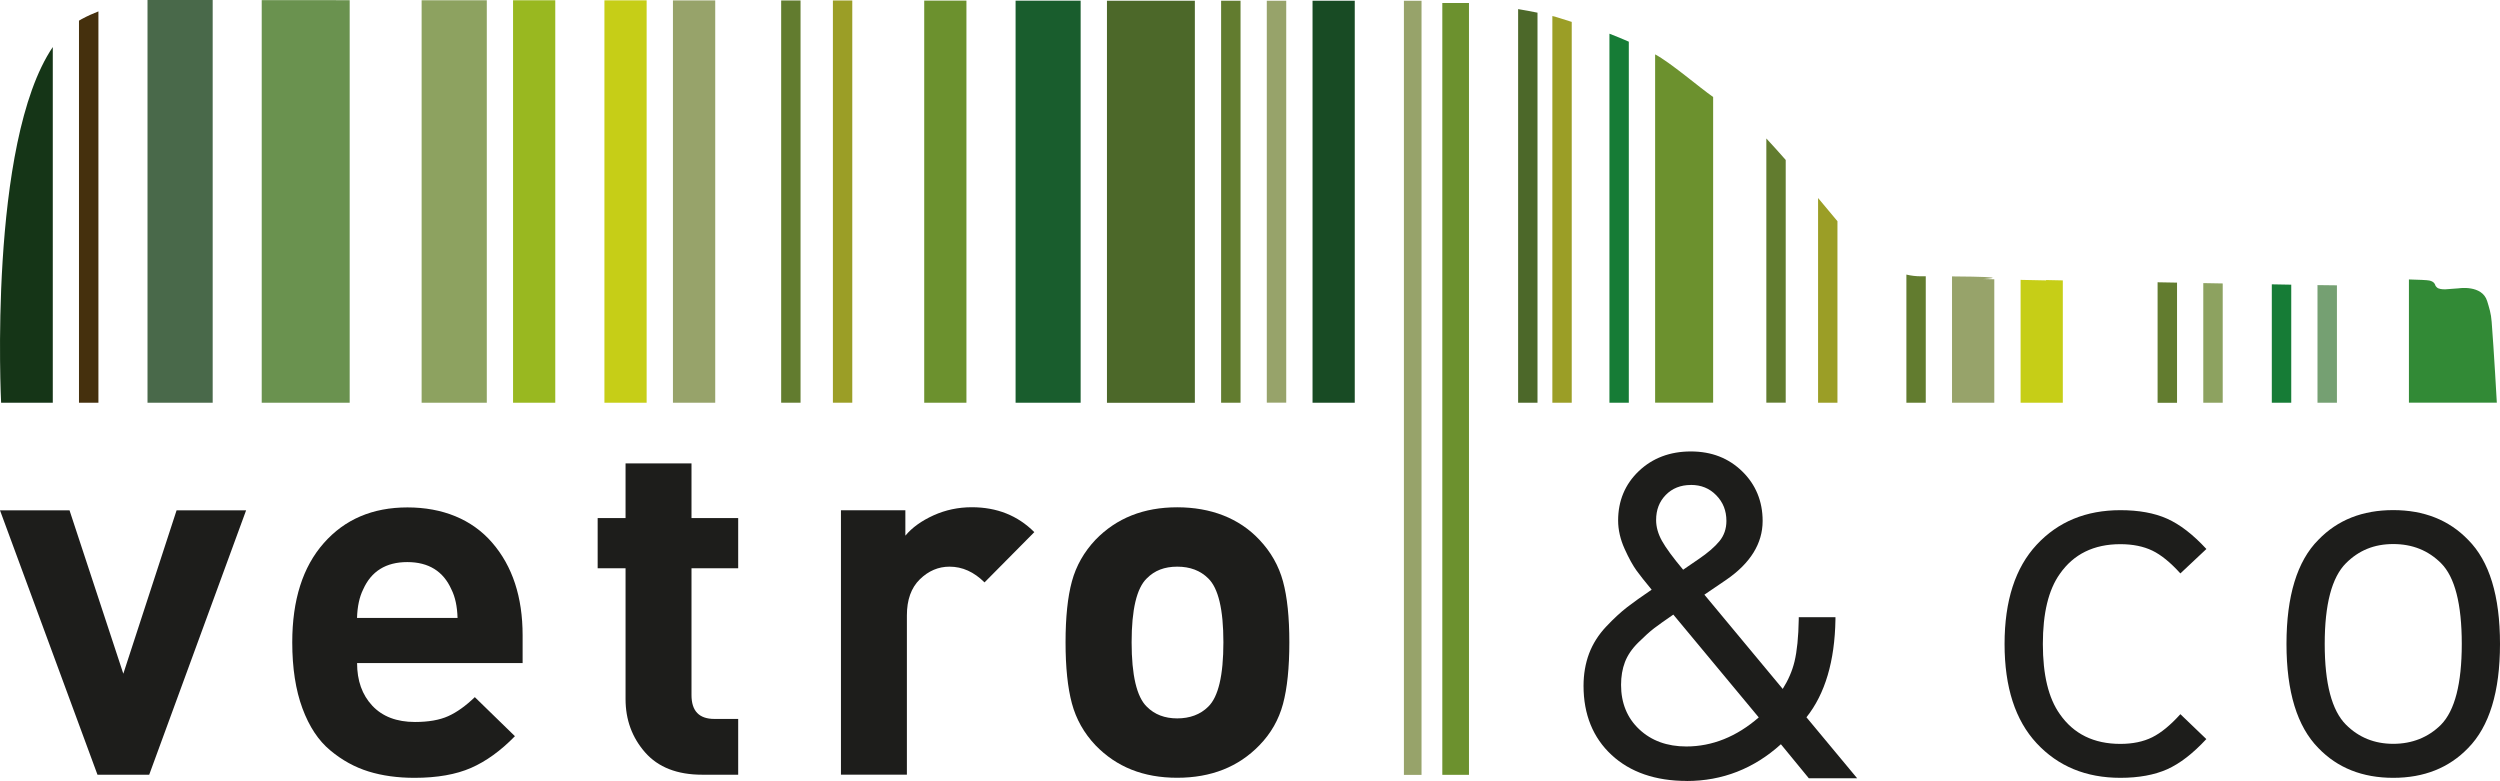 <?xml version="1.0" encoding="UTF-8"?>
<svg id="Layer_2" data-name="Layer 2" xmlns="http://www.w3.org/2000/svg" viewBox="0 0 425.74 132.99">
  <defs>
    <style>
      .cls-1 {
        fill: #9b9e26;
      }

      .cls-1, .cls-2, .cls-3, .cls-4, .cls-5, .cls-6, .cls-7, .cls-8, .cls-9, .cls-10, .cls-11, .cls-12, .cls-13, .cls-14, .cls-15, .cls-16, .cls-17, .cls-18 {
        stroke-width: 0px;
      }

      .cls-2 {
        fill: #c6ce17;
      }

      .cls-3 {
        fill: #4c6829;
      }

      .cls-4 {
        fill: #49694a;
      }

      .cls-5 {
        fill: #1d1d1b;
      }

      .cls-6 {
        fill: #195d2d;
      }

      .cls-7 {
        fill: #627c2f;
      }

      .cls-8 {
        fill: #45300d;
      }

      .cls-9 {
        fill: #153517;
      }

      .cls-10 {
        fill: #75a072;
      }

      .cls-11 {
        fill: #328a36;
      }

      .cls-12 {
        fill: #167c36;
      }

      .cls-13 {
        fill: #6c912e;
      }

      .cls-14 {
        fill: #99b820;
      }

      .cls-15 {
        fill: #8da260;
      }

      .cls-16 {
        fill: #6a924f;
      }

      .cls-17 {
        fill: #184b24;
      }

      .cls-18 {
        fill: #97a36a;
      }
    </style>
  </defs>
  <g id="Livello_1" data-name="Livello 1">
    <g>
      <path class="cls-5" d="M41.91,86.91l-16.5,45.02h-8.81L0,86.91h11.84l9.16,27.82,9.07-27.82h11.84Z"/>
      <path class="cls-5" d="M88.98,112.92h-28.17c0,3,.86,5.41,2.59,7.26,1.73,1.84,4.15,2.77,7.26,2.77,2.3,0,4.19-.33,5.66-.99,1.47-.66,2.98-1.74,4.54-3.24l6.83,6.65c-2.42,2.48-4.91,4.28-7.47,5.4-2.56,1.12-5.78,1.69-9.63,1.69-2.88,0-5.49-.36-7.82-1.08-2.33-.72-4.51-1.91-6.52-3.59-2.02-1.67-3.6-4.06-4.75-7.17-1.15-3.11-1.73-6.85-1.73-11.23,0-7.2,1.78-12.83,5.36-16.89,3.57-4.06,8.32-6.09,14.26-6.09s10.97,2,14.43,6.01c3.46,4,5.18,9.26,5.18,15.77v4.75ZM77.92,105.23c-.06-1.96-.4-3.57-1.04-4.84-1.38-3.11-3.89-4.67-7.52-4.67s-6.14,1.56-7.52,4.67c-.63,1.27-.98,2.88-1.04,4.84h17.11Z"/>
      <path class="cls-5" d="M125.72,131.93h-6.14c-4.26,0-7.5-1.27-9.72-3.8-2.22-2.53-3.33-5.56-3.33-9.07v-22.29h-4.75v-8.55h4.75v-9.31h11.23v9.31h7.95v8.55h-7.95v21.6c0,2.71,1.3,4.06,3.89,4.06h4.06v9.51Z"/>
      <path class="cls-5" d="M176.13,90.63l-8.47,8.55c-1.79-1.78-3.77-2.68-5.96-2.68-1.9,0-3.59.72-5.06,2.16-1.47,1.44-2.2,3.49-2.2,6.13v27.13h-11.23v-45.02h10.97v4.32c1.15-1.38,2.75-2.53,4.8-3.46,2.04-.92,4.22-1.38,6.52-1.38,4.26,0,7.81,1.41,10.63,4.23Z"/>
      <path class="cls-5" d="M219.57,109.38c0,4.32-.36,7.82-1.08,10.5-.72,2.68-2.06,5.03-4.02,7.04-3.57,3.69-8.24,5.53-14,5.53s-10.34-1.84-13.91-5.53c-1.96-2.07-3.3-4.45-4.02-7.13-.72-2.68-1.08-6.15-1.08-10.41s.36-7.72,1.08-10.37c.72-2.65,2.06-5.01,4.02-7.09,3.57-3.69,8.21-5.53,13.91-5.53s10.54,1.84,14,5.53c1.96,2.07,3.3,4.44,4.02,7.09.72,2.65,1.08,6.11,1.08,10.37ZM208.34,109.38c0-5.59-.86-9.22-2.59-10.89-1.33-1.32-3.08-1.99-5.27-1.99s-3.86.66-5.18,1.99c-1.73,1.67-2.59,5.3-2.59,10.89s.86,9.3,2.59,10.97c1.32,1.33,3.05,1.99,5.18,1.99s3.94-.66,5.27-1.99c1.73-1.67,2.59-5.33,2.59-10.97Z"/>
      <path class="cls-5" d="M375.74,125.85c-2.29,2.47-4.52,4.19-6.69,5.16-2.17.96-4.83,1.45-7.96,1.45-5.85,0-10.6-1.96-14.25-5.88-3.65-3.92-5.47-9.56-5.47-16.91s1.82-12.99,5.47-16.91c3.65-3.92,8.4-5.88,14.25-5.88,3.13,0,5.79.48,7.96,1.45,2.17.97,4.4,2.68,6.69,5.16l-4.43,4.16c-1.69-1.87-3.29-3.17-4.79-3.89-1.51-.72-3.32-1.09-5.43-1.09-4.52,0-7.96,1.69-10.31,5.06-1.93,2.71-2.89,6.69-2.89,11.94s.96,9.23,2.89,11.94c2.35,3.38,5.79,5.07,10.31,5.07,2.11,0,3.92-.38,5.43-1.13,1.51-.75,3.1-2.06,4.79-3.93l4.43,4.25Z"/>
      <path class="cls-5" d="M425.74,109.66c0,8.14-1.81,14.05-5.43,17.73-3.26,3.38-7.51,5.07-12.75,5.07s-9.5-1.69-12.75-5.07c-3.62-3.68-5.43-9.59-5.43-17.73s1.81-14.11,5.43-17.73c3.26-3.38,7.51-5.06,12.75-5.06s9.5,1.69,12.75,5.06c3.62,3.62,5.43,9.53,5.43,17.73ZM419.23,109.66c0-6.81-1.18-11.4-3.53-13.75-2.17-2.17-4.88-3.26-8.14-3.26s-5.88,1.09-8.05,3.26c-2.41,2.41-3.62,7-3.62,13.75s1.21,11.34,3.62,13.75c2.17,2.17,4.85,3.26,8.05,3.26s5.97-1.09,8.14-3.26c2.35-2.41,3.53-6.99,3.53-13.75Z"/>
      <path class="cls-5" d="M287.24,132.99c-5.32,0-9.63-1.49-12.79-4.42-3.17-2.94-4.78-6.9-4.78-11.78,0-1.97.32-3.82.94-5.48.63-1.67,1.61-3.22,2.91-4.6,1.28-1.36,2.5-2.48,3.6-3.33,1.02-.79,2.42-1.78,4.15-2.96-1.13-1.36-2-2.46-2.58-3.26-.62-.86-1.31-2.1-2.03-3.7-.73-1.62-1.1-3.24-1.1-4.82,0-3.35,1.18-6.18,3.52-8.41,2.33-2.22,5.31-3.35,8.86-3.35s6.44,1.14,8.75,3.39c2.31,2.25,3.48,5.1,3.48,8.45,0,3.83-2.09,7.2-6.2,10.02l-3.72,2.53,13.34,16.05c.95-1.51,1.63-3.08,2.01-4.67.42-1.75.67-4.17.72-7.18v-.36h6.25v.37c-.11,7.1-1.77,12.7-4.94,16.67l8.64,10.39h-8.23l-4.76-5.8c-4.58,4.15-9.97,6.26-16.02,6.26ZM284.95,104.67c-1.51,1.04-2.58,1.8-3.26,2.32-.72.55-1.64,1.38-2.72,2.45s-1.81,2.17-2.25,3.31c-.44,1.15-.66,2.46-.66,3.88,0,3.09,1.04,5.64,3.1,7.57,2.06,1.94,4.75,2.92,8.01,2.92,4.42,0,8.57-1.67,12.34-4.95l-14.55-17.51ZM287.93,82.59c-1.72,0-3.15.57-4.25,1.69-1.11,1.14-1.65,2.54-1.65,4.29,0,1.16.33,2.34.99,3.53.65,1.17,1.86,2.83,3.61,4.92l2.63-1.8c1.55-1.05,2.75-2.08,3.56-3.07.78-.95,1.18-2.1,1.18-3.44,0-1.75-.57-3.18-1.73-4.37-1.16-1.19-2.58-1.76-4.32-1.76Z"/>
      <g>
        <path class="cls-9" d="M.19,68.58h8.8V8.01C-2.06,24.35.19,68.58.19,68.58Z"/>
        <path class="cls-8" d="M16.76,68.58V1.94c-.95.37-1.91.8-2.85,1.31-.15.08-.3.18-.46.27v65.06h3.31Z"/>
        <path class="cls-4" d="M36.22,68.58V0c-7.04,0-11.1,0-11.1,0v68.58h11.1Z"/>
        <path class="cls-16" d="M59.55,68.58V.03c-5.54,0-10.57,0-14.98-.01v68.56h14.98Z"/>
        <path class="cls-15" d="M82.9,68.58V.04c-3.82,0-7.53,0-11.1,0v68.54h11.1Z"/>
        <path class="cls-18" d="M121.8,68.58V.07c-2.41,0-4.81,0-7.2,0v68.51h7.2Z"/>
        <path class="cls-2" d="M110.12,68.58V.06c-2.42,0-4.82,0-7.19,0v68.52h7.19Z"/>
        <path class="cls-14" d="M94.56,68.58V.05c-2.43,0-4.83,0-7.19,0v68.53h7.19Z"/>
        <path class="cls-13" d="M164.58,68.58V.1c-2.39,0-4.79,0-7.19,0v68.48h7.19Z"/>
        <path class="cls-6" d="M184.03,68.58V.11c-3.64,0-7.34,0-11.08,0v68.47h11.08Z"/>
        <path class="cls-3" d="M203.48,68.58V.12c-4.81,0-9.82,0-14.97,0v68.47h14.97Z"/>
        <path class="cls-18" d="M219.04,68.58V.12c-1.09,0-2.19,0-3.31,0v68.45h3.31Z"/>
        <path class="cls-7" d="M211.26,68.58V.12c-1.09,0-2.19,0-3.31,0v68.46h3.31Z"/>
        <path class="cls-17" d="M230.71,68.58V.13c-2.29,0-4.69,0-7.19,0v68.45h7.19Z"/>
        <path class="cls-12" d="M277.38,68.58V7.1c-1.07-.47-2.17-.93-3.3-1.36v62.84h3.3Z"/>
        <path class="cls-3" d="M261.83,68.58V2.16c-1.08-.22-2.18-.43-3.3-.61v67.03h3.3Z"/>
        <path class="cls-1" d="M267.66,68.58V3.73c-1.12-.33-2.41-.8-3.3-1v65.85h3.3Z"/>
        <path class="cls-13" d="M291.74,68.58V16.52c-2.22-1.54-7.29-5.89-9.88-7.26v59.31h9.88Z"/>
        <path class="cls-7" d="M327.95,68.58v-21.53c-.28,0-.55,0-.84,0-.85,0-1.66-.1-2.46-.29v21.82h3.3Z"/>
        <path class="cls-2" d="M351.29,68.58v-20.83c-1.81-.04-2.86-.06-2.86-.06v.06s-4.33-.09-4.33-.09v20.92h7.2Z"/>
        <path class="cls-18" d="M339.62,68.58v-21.02l-1.87-.04s5.99-.37-5.33-.45v21.51h7.19Z"/>
        <path class="cls-10" d="M397.97,68.58v-19.99c-.87,0-1.99-.02-3.31-.04v20.03h3.31Z"/>
        <path class="cls-12" d="M390.19,68.58v-20.1c-1.05-.02-2.15-.04-3.31-.06v20.16h3.31Z"/>
        <path class="cls-15" d="M378.52,68.58v-20.31c-1.09-.02-2.2-.04-3.31-.06v20.37h3.31Z"/>
        <path class="cls-7" d="M370.74,68.58v-20.45c-1.11-.02-2.22-.04-3.31-.06v20.52h3.31Z"/>
        <path class="cls-11" d="M425.2,68.58s-.48-8.67-.88-13.78c-.1-1.43-.43-2.42-.77-3.54-.87-2.79-4.84-2.16-4.84-2.16l-2.27.17s-.73.03-1.16-.15c-.44-.18-.57-.57-.57-.57,0,0-.09-.59-1.01-.78-.41-.08-1.81-.14-3.47-.18v20.98h14.97Z"/>
        <rect class="cls-1" x="141.84" y=".08" width="3.3" height="68.5"/>
        <rect class="cls-7" x="133.03" y=".08" width="3.3" height="68.5"/>
        <path class="cls-7" d="M300.8,23.58v44.99h3.3V27.24c-1.06-1.21-2.16-2.43-3.3-3.66Z"/>
        <path class="cls-1" d="M309.61,33.72v34.86h3.3v-30.91c-1.07-1.27-2.17-2.59-3.3-3.95Z"/>
        <rect class="cls-18" x="239.08" y=".13" width="3" height="131.83"/>
        <rect class="cls-13" x="245.62" y=".51" width="4.54" height="131.44"/>
      </g>
    </g>
  </g>
</svg>
